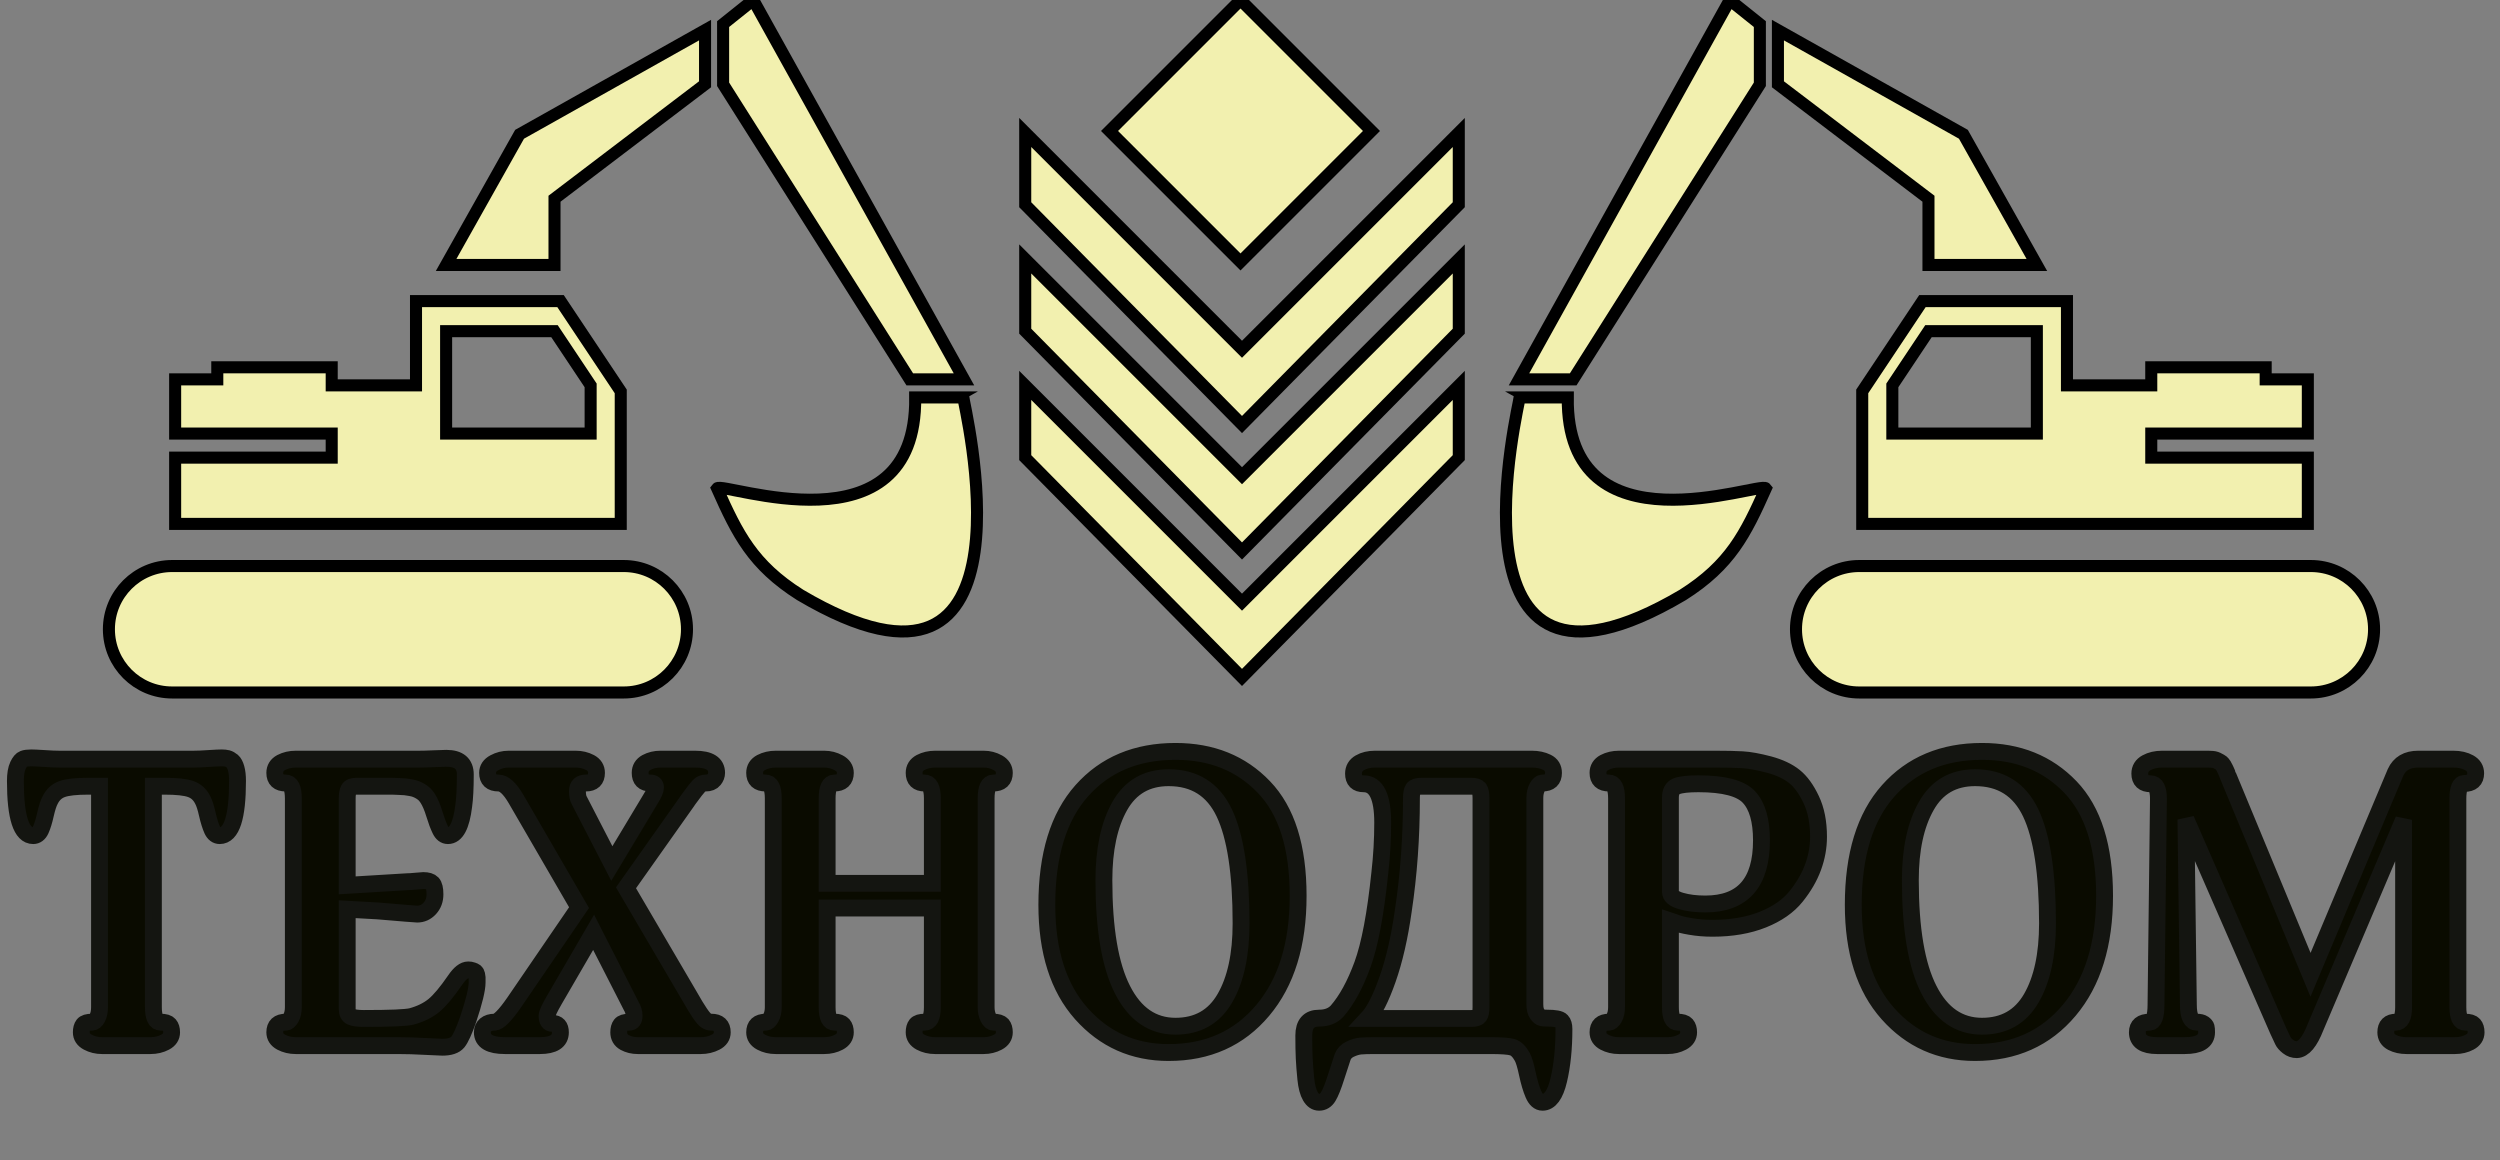 <svg height="192.644" version="1.1" width="415.172" xmlns="http://www.w3.org/2000/svg" xmlns:xlink="http://www.w3.org/1999/xlink" style="overflow: hidden; position: relative;" viewBox="95.914 109 415.172 192.644" preserveAspectRatio="xMinYMin" id="main_svg"><rect x="95.914" y="109" width="415.172" height="192.644" fill="#808080" stroke="none"/><desc style="-webkit-tap-highlight-color: rgba(0, 0, 0, 0);">Created with Logotizer</desc><defs style="-webkit-tap-highlight-color: rgba(0, 0, 0, 0);"></defs><path fill="#0a0b00" stroke="#141511" d="M-120.1,-31.39Q-120.1,-24.91,-122.21,-24.91Q-122.79,-24.91,-123.1,-25.58Q-123.41,-26.26,-123.68,-27.43Q-123.94,-28.61,-124.23,-29.14Q-124.71,-30.1,-125.64,-30.43Q-126.58,-30.77,-128.74,-30.77L-130.08,-30.77L-130.08,-4.56Q-130.08,-2.78,-129.22,-2.78Q-128.45,-2.78,-128.19,-2.47Q-127.92,-2.16,-127.92,-1.58Q-127.92,-0.82,-128.69,-0.41Q-129.46,0,-130.42,0L-136.18,0Q-137.09,0,-137.86,-0.41Q-138.63,-0.82,-138.63,-1.58Q-138.63,-2.16,-138.39,-2.47Q-138.15,-2.78,-137.38,-2.78Q-137,-2.78,-136.73,-3.29Q-136.47,-3.79,-136.47,-4.56L-136.47,-30.77L-137.81,-30.77Q-139.97,-30.77,-140.91,-30.43Q-141.84,-30.1,-142.32,-29.14Q-142.61,-28.61,-142.88,-27.43Q-143.14,-26.26,-143.45,-25.58Q-143.76,-24.91,-144.34,-24.91Q-146.45,-24.91,-146.45,-31.39Q-146.45,-32.59,-146.14,-33.24Q-145.83,-33.89,-145.49,-34.01Q-145.16,-34.13,-144.58,-34.13Q-144.2,-34.13,-143.07,-34.06Q-141.94,-33.98,-141.22,-33.98L-125.33,-33.98Q-124.61,-33.98,-123.48,-34.06Q-122.36,-34.13,-121.97,-34.13Q-121.59,-34.13,-121.3,-34.06Q-121.01,-33.98,-120.72,-33.74Q-120.44,-33.5,-120.27,-32.9Q-120.1,-32.3,-120.1,-31.39ZM-91.68,-7.49Q-91.68,-6.29,-92.74,-3.12Q-93.46,-1.06,-93.96,-0.43Q-94.47,0.19,-95.81,0.19Q-96.1,0.19,-97.8,0.1Q-99.51,0,-101.09,0L-113.19,0Q-114.15,0,-114.92,-0.41Q-115.68,-0.82,-115.68,-1.58Q-115.68,-2.78,-114.39,-2.78Q-114.05,-2.78,-113.76,-3.29Q-113.48,-3.79,-113.48,-4.56L-113.48,-29.33Q-113.48,-31.15,-114.39,-31.15Q-115.68,-31.15,-115.68,-32.35Q-115.68,-33.17,-114.92,-33.58Q-114.15,-33.98,-113.19,-33.98L-98.6,-33.98Q-97.92,-33.98,-96.84,-34.03Q-95.76,-34.08,-95.33,-34.08Q-93.08,-34.08,-93.08,-32.16Q-93.08,-29.76,-93.27,-28.42Q-93.7,-24.91,-95.14,-24.91Q-95.72,-24.91,-96.05,-25.61Q-96.39,-26.3,-96.75,-27.48Q-97.11,-28.66,-97.54,-29.33Q-97.73,-29.62,-97.92,-29.81Q-98.12,-30,-98.4,-30.17Q-98.69,-30.34,-98.93,-30.43Q-99.17,-30.53,-99.58,-30.6Q-99.99,-30.67,-100.23,-30.7Q-100.47,-30.72,-101,-30.74Q-101.52,-30.77,-101.76,-30.77Q-102,-30.77,-102.63,-30.77Q-103.25,-30.77,-103.49,-30.77L-105.94,-30.77Q-106.71,-30.77,-106.9,-30.41Q-107.09,-30.05,-107.09,-29.33L-107.09,-19.01L-99.99,-19.44Q-99.65,-19.44,-98.93,-19.51Q-98.21,-19.58,-98.07,-19.58Q-97.3,-19.58,-96.99,-19.25Q-96.68,-18.91,-96.68,-17.95Q-96.68,-16.94,-97.3,-16.27Q-97.92,-15.6,-98.79,-15.6Q-99.03,-15.6,-103.49,-15.98L-107.09,-16.18L-107.09,-4.32Q-107.09,-3.65,-106.64,-3.43Q-106.18,-3.22,-105.12,-3.22Q-100.42,-3.22,-99.46,-3.46Q-97.88,-3.89,-96.82,-4.75Q-95.76,-5.62,-94.28,-7.78Q-93.46,-8.98,-92.74,-8.98Q-92.45,-8.98,-92.24,-8.9Q-92.02,-8.83,-91.9,-8.74Q-91.78,-8.64,-91.73,-8.42Q-91.68,-8.21,-91.68,-8.14Q-91.68,-8.06,-91.68,-7.78L-91.68,-7.49ZM-62.6,-1.58Q-62.6,-0.82,-63.39,-0.41Q-64.18,0,-65.14,0L-72.63,0Q-73.49,0,-74.19,-0.38Q-74.88,-0.77,-74.88,-1.58Q-74.88,-2.16,-74.64,-2.47Q-74.4,-2.78,-73.64,-2.78Q-73.06,-2.78,-73.06,-3.55Q-73.06,-4.13,-73.4,-4.7L-77.86,-13.44L-82.52,-5.42Q-83.38,-3.94,-83.38,-3.55Q-83.38,-2.64,-82.76,-2.64Q-81.8,-2.64,-81.8,-1.58Q-81.8,0,-84.24,0L-88.37,0Q-91.06,0,-91.06,-1.58Q-91.06,-2.11,-90.68,-2.45Q-90.29,-2.78,-89.62,-2.78Q-88.9,-2.78,-87.27,-5.14L-79.59,-16.37L-87.08,-29.28Q-88.18,-31.15,-89.14,-31.15Q-90.44,-31.15,-90.44,-32.35Q-90.44,-33.12,-89.64,-33.55Q-88.85,-33.98,-87.94,-33.98L-79.97,-33.98Q-79.06,-33.98,-78.29,-33.58Q-77.52,-33.17,-77.52,-32.35Q-77.52,-31.15,-78.77,-31.15Q-79.78,-31.15,-79.78,-30.19Q-79.78,-29.42,-79.54,-29.04L-75.7,-21.6L-71.09,-29.28Q-70.52,-30.19,-70.52,-30.62Q-70.52,-31.15,-71.14,-31.15Q-72.34,-31.15,-72.34,-32.35Q-72.34,-33.17,-71.6,-33.58Q-70.85,-33.98,-69.94,-33.98L-65.81,-33.98Q-63.27,-33.98,-63.27,-32.35Q-63.27,-31.92,-63.58,-31.54Q-63.89,-31.15,-64.56,-31.15Q-65.04,-31.15,-65.38,-30.79Q-65.72,-30.43,-66.48,-29.38Q-66.63,-29.14,-66.72,-29.04L-74.02,-18.72L-66.48,-5.86Q-65.04,-3.31,-64.52,-2.98Q-64.23,-2.78,-63.89,-2.78Q-62.6,-2.78,-62.6,-1.58ZM-29.14,-1.58Q-29.14,-0.82,-29.91,-0.41Q-30.68,0,-31.59,0L-37.35,0Q-38.31,0,-39.08,-0.41Q-39.84,-0.82,-39.84,-1.58Q-39.84,-2.16,-39.6,-2.47Q-39.36,-2.78,-38.6,-2.78Q-37.68,-2.78,-37.68,-4.56L-37.68,-16.32L-50.16,-16.32L-50.16,-4.56Q-50.16,-2.78,-49.3,-2.78Q-48.53,-2.78,-48.27,-2.47Q-48,-2.16,-48,-1.58Q-48,-0.82,-48.77,-0.41Q-49.54,0,-50.5,0L-56.26,0Q-57.22,0,-57.99,-0.41Q-58.76,-0.82,-58.76,-1.58Q-58.76,-2.78,-57.46,-2.78Q-57.12,-2.78,-56.84,-3.29Q-56.55,-3.79,-56.55,-4.56L-56.55,-29.33Q-56.55,-31.15,-57.46,-31.15Q-58.76,-31.15,-58.76,-32.35Q-58.76,-33.17,-57.99,-33.58Q-57.22,-33.98,-56.26,-33.98L-50.5,-33.98Q-49.59,-33.98,-48.8,-33.55Q-48,-33.12,-48,-32.35Q-48,-31.15,-49.3,-31.15Q-50.16,-31.15,-50.16,-29.33L-50.16,-19.25L-37.68,-19.25L-37.68,-29.33Q-37.68,-31.15,-38.6,-31.15Q-39.84,-31.15,-39.84,-32.35Q-39.84,-33.17,-39.08,-33.58Q-38.31,-33.98,-37.35,-33.98L-31.59,-33.98Q-30.68,-33.98,-29.91,-33.55Q-29.14,-33.12,-29.14,-32.35Q-29.14,-31.15,-30.44,-31.15Q-31.3,-31.15,-31.3,-29.33L-31.3,-4.56Q-31.3,-3.84,-31.04,-3.31Q-30.77,-2.78,-30.44,-2.78Q-29.67,-2.78,-29.4,-2.47Q-29.14,-2.16,-29.14,-1.58ZM5.71,-17.76Q5.71,-9.17,1.51,-4.18Q-2.69,0.82,-9.65,0.82Q-15.89,0.82,-20,-3.79Q-24.1,-8.4,-24.1,-16.7Q-24.1,-25.58,-19.95,-30.24Q-15.8,-34.9,-8.84,-34.9Q-2.4,-34.9,1.65,-30.67Q5.71,-26.45,5.71,-17.76M-1.06,-14.5Q-1.06,-23.42,-3.05,-27.6Q-5.04,-31.78,-9.65,-31.78Q-13.54,-31.78,-15.44,-28.44Q-17.33,-25.1,-17.33,-19.63Q-17.33,-10.94,-15.12,-6.62Q-12.92,-2.3,-8.84,-2.3Q-4.9,-2.3,-2.98,-5.62Q-1.06,-8.93,-1.06,-14.5ZM37.24,-1.97Q37.24,1.49,36.62,4.1Q36,6.72,34.7,6.72Q34.03,6.72,33.62,5.76Q33.21,4.8,32.9,3.34Q32.59,1.87,32.3,1.34Q31.77,0.38,31.12,0.19Q30.48,0,28.51,0L14.73,0Q13.68,0,13.12,0.05Q12.57,0.1,11.9,0.41Q11.23,0.72,10.99,1.34Q10.75,2.02,10.22,3.7Q9.69,5.38,9.28,6.05Q8.88,6.72,8.2,6.72Q7.58,6.72,7.17,6.02Q6.76,5.33,6.62,3.94Q6.48,2.54,6.43,1.49Q6.38,0.43,6.38,-1.2Q6.38,-3.26,8.2,-3.26Q9.55,-3.26,10.32,-4.08Q12.04,-6.05,13.34,-9.6Q14.64,-13.15,15.4,-20.5Q15.74,-23.47,15.74,-26.45Q15.74,-31.06,13.48,-31.06Q12.28,-31.06,12.28,-32.26Q12.28,-33.12,13.03,-33.55Q13.77,-33.98,14.83,-33.98L33.45,-33.98Q34.46,-33.98,35.23,-33.6Q36,-33.22,36,-32.35Q36,-31.15,34.7,-31.15Q34.36,-31.15,34.08,-30.65Q33.79,-30.14,33.79,-29.38L33.79,-4.9Q33.79,-4.13,34.08,-3.74Q34.36,-3.36,34.6,-3.31Q34.84,-3.26,35.23,-3.26Q36.67,-3.26,36.96,-2.93Q37.24,-2.64,37.24,-1.97M27.4,-4.56L27.4,-29.33Q27.4,-30.14,27.19,-30.46Q26.97,-30.77,26.25,-30.77L20.35,-30.77Q19.58,-30.77,19.36,-30.46Q19.15,-30.14,19.15,-29.33Q19.15,-22.42,18.19,-16.03Q17.52,-11.28,16.32,-7.87Q15.12,-4.46,13.96,-3.22L26.25,-3.22Q26.97,-3.22,27.19,-3.5Q27.4,-3.79,27.4,-4.56ZM67.44,-24.77Q67.44,-22.94,66.79,-21.17Q66.14,-19.39,64.77,-17.69Q63.4,-15.98,60.84,-14.95Q58.27,-13.92,54.86,-13.92Q53.47,-13.92,52.22,-14.14Q50.97,-14.35,50.44,-14.59L49.87,-14.78L49.87,-4.56Q49.87,-2.78,50.73,-2.78Q51.5,-2.78,51.76,-2.47Q52.03,-2.16,52.03,-1.58Q52.03,-0.82,51.26,-0.41Q50.49,0,49.53,0L43.77,0Q42.81,0,42.04,-0.41Q41.28,-0.82,41.28,-1.58Q41.28,-2.78,42.57,-2.78Q42.91,-2.78,43.2,-3.29Q43.48,-3.79,43.48,-4.56L43.48,-29.33Q43.48,-31.15,42.57,-31.15Q41.28,-31.15,41.28,-32.35Q41.28,-33.17,42.04,-33.58Q42.81,-33.98,43.77,-33.98L55.24,-33.98Q57.16,-33.98,58.41,-33.91Q59.66,-33.84,61.56,-33.34Q63.45,-32.83,64.58,-31.92Q65.71,-31.01,66.57,-29.18Q67.44,-27.36,67.44,-24.77M60.67,-24.34Q60.67,-27.89,59.2,-29.47Q57.74,-31.06,53.18,-31.06Q51.36,-31.06,50.61,-30.77Q49.87,-30.48,49.87,-29.42L49.87,-18.24Q49.87,-17.52,51.12,-17.16Q52.36,-16.8,54,-16.8Q60.67,-16.8,60.67,-24.34ZM101.37,-17.76Q101.37,-9.17,97.17,-4.18Q92.97,0.82,86.01,0.82Q79.77,0.82,75.67,-3.79Q71.56,-8.4,71.56,-16.7Q71.56,-25.58,75.72,-30.24Q79.87,-34.9,86.83,-34.9Q93.26,-34.9,97.32,-30.67Q101.37,-26.45,101.37,-17.76M94.6,-14.5Q94.6,-23.42,92.61,-27.6Q90.62,-31.78,86.01,-31.78Q82.12,-31.78,80.23,-28.44Q78.33,-25.1,78.33,-19.63Q78.33,-10.94,80.54,-6.62Q82.75,-2.3,86.83,-2.3Q90.76,-2.3,92.68,-5.62Q94.6,-8.93,94.6,-14.5ZM145.44,-1.58Q145.44,-0.82,144.67,-0.41Q143.9,0,142.94,0L137.18,0Q136.22,0,135.48,-0.38Q134.73,-0.77,134.73,-1.58Q134.73,-2.78,135.93,-2.78Q136.84,-2.78,136.84,-4.56L136.84,-26.78L126.38,-2.16Q125.37,0.43,124.17,0.48Q123.6,0.48,123.14,0.12Q122.68,-0.24,122.52,-0.58Q122.35,-0.91,121.96,-1.78L111.02,-26.83L111.31,-4.85Q111.31,-2.78,112.32,-2.78Q112.84,-2.78,113.11,-2.59Q113.37,-2.4,113.42,-2.21Q113.47,-2.02,113.47,-1.58Q113.47,0,110.88,0L107.61,0Q105.26,0,105.26,-1.58Q105.26,-2.78,106.7,-2.78Q107.47,-2.78,107.47,-4.85L107.76,-29.28Q107.76,-31.06,106.84,-31.06Q105.55,-31.06,105.55,-32.26Q105.55,-33.12,106.34,-33.55Q107.13,-33.98,108.19,-33.98L113.66,-33.98Q113.9,-33.98,114.14,-33.96Q114.38,-33.94,114.52,-33.89Q114.67,-33.84,114.84,-33.74Q115,-33.65,115.1,-33.6Q115.2,-33.55,115.32,-33.41Q115.44,-33.26,115.48,-33.19Q115.53,-33.12,115.63,-32.9Q115.72,-32.69,115.75,-32.64Q115.77,-32.59,115.89,-32.33Q116.01,-32.06,116.01,-32.02L125.8,-8.4L135.88,-32.4Q136.6,-33.98,138.57,-33.98L142.75,-33.98Q143.85,-33.98,144.62,-33.55Q145.39,-33.12,145.39,-32.3Q145.39,-31.1,144.04,-31.1Q143.28,-31.1,143.28,-29.28L143.28,-4.56Q143.28,-2.78,144.14,-2.78Q144.91,-2.78,145.17,-2.47Q145.44,-2.16,145.44,-1.58Z" stroke-width="2" transform="matrix(1.4,0,0,1.4,303.5,282.644)" style="-webkit-tap-highlight-color: rgba(0, 0, 0, 0);"></path><path fill="#f2f0af" stroke="#000000" d="M149,82L114,19L109,23V33L140,82ZM148.9,85H140.9C141.2,111.3,108.9,98.9,108,100.1C111.4,107.7,113.9,112.8,121.8,117.8C163.1,142.2,148.7,85.2,148.9,85ZM92,84L82,69H58V83H44V80H25V82H18V91H44V95H18V106H92V84ZM87,91H63V74H81L87,83V91ZM92.5,113H17.5C11.7,113,7,117.7,7,123.5S11.7,134,17.5,134H92.5C98.3,134,103,129.3,103,123.5S98.3,113,92.5,113ZM63,63H81V52L106,33V24L75.2,41.3Z" stroke-width="2" opacity="1" transform="matrix(1,0,0,1,107,90)" style="-webkit-tap-highlight-color: rgba(0, 0, 0, 0); opacity: 1;"></path><path fill="#f2f0af" stroke="#000000" d="M149,82L114,19L109,23V33L140,82ZM148.9,85H140.9C141.2,111.3,108.9,98.9,108,100.1C111.4,107.7,113.9,112.8,121.8,117.8C163.1,142.2,148.7,85.2,148.9,85ZM92,84L82,69H58V83H44V80H25V82H18V91H44V95H18V106H92V84ZM87,91H63V74H81L87,83V91ZM92.5,113H17.5C11.7,113,7,117.7,7,123.5S11.7,134,17.5,134H92.5C98.3,134,103,129.3,103,123.5S98.3,113,92.5,113ZM63,63H81V52L106,33V24L75.2,41.3Z" stroke-width="2" opacity="1" transform="matrix(-1,0,0,1,497.172,90)" style="-webkit-tap-highlight-color: rgba(0, 0, 0, 0); opacity: 1;"></path><path fill="#f2f0af" stroke="#000000" d="M79.75,33L101.5,54.75L79.75,76.5L58,54.75ZM80,145.5L44,109V97L80,133L116,97V109ZM80,124.5L44,88V76L80,112L116,76V88ZM80,103.5L44,67V55L80,91L116,55V67Z" stroke-width="2" opacity="1" transform="matrix(1,0,0,1,222.172,76)" style="-webkit-tap-highlight-color: rgba(0, 0, 0, 0); opacity: 1;"></path></svg>
